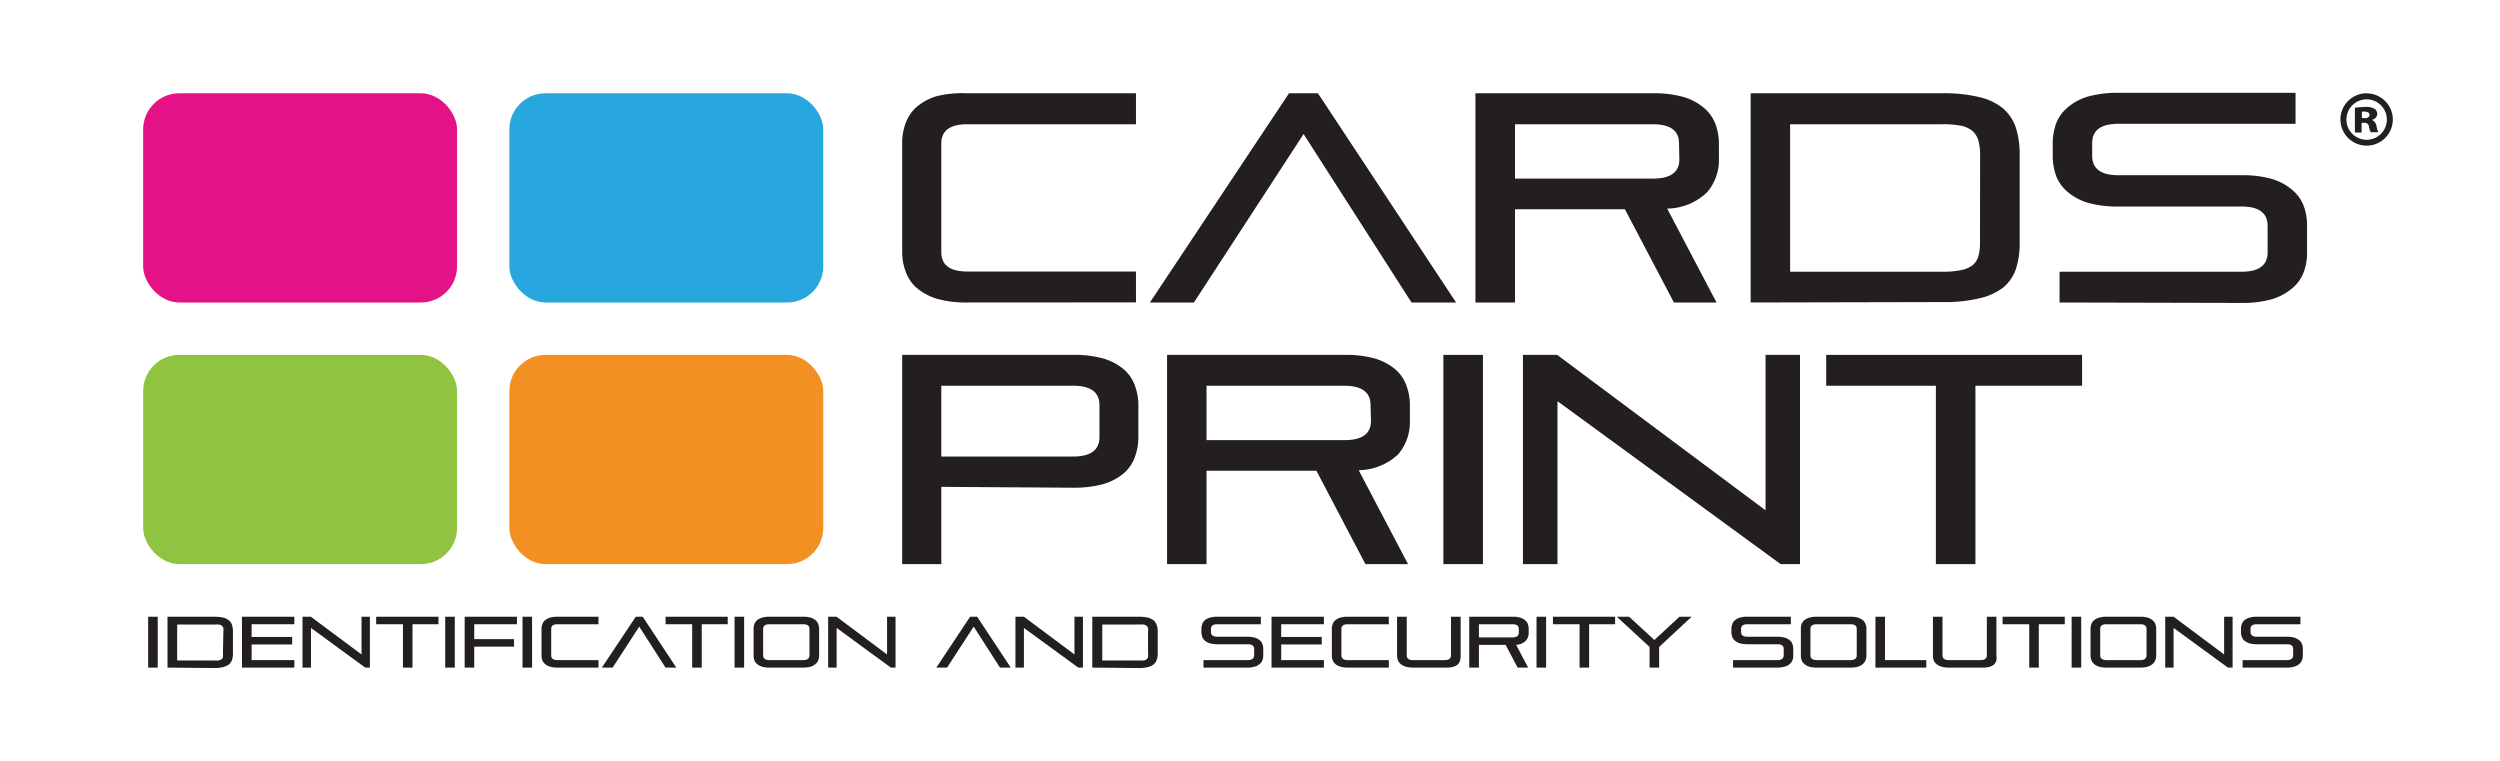 <svg id="Layer_1" data-name="Layer 1" xmlns="http://www.w3.org/2000/svg" xmlns:xlink="http://www.w3.org/1999/xlink" viewBox="0 0 230 70"><defs><style>.cls-1{fill:none;}.cls-2{clip-path:url(#clip-path);}.cls-3{clip-path:url(#clip-path-2);}.cls-4{fill:#e41187;}.cls-5{fill:#8fc340;}.cls-6{fill:#28a6de;}.cls-7{fill:#f29022;}.cls-8{fill:#231f20;}</style><clipPath id="clip-path"><rect class="cls-1" x="-1.14" y="1.19" width="232.87" height="67.62"/></clipPath><clipPath id="clip-path-2"><rect class="cls-1" x="-1.14" y="1.19" width="232.87" height="67.62"/></clipPath></defs><g class="cls-2"><g class="cls-3"><rect class="cls-4" x="13.17" y="8.58" width="28.88" height="19.25" rx="3.33"/><rect class="cls-5" x="13.17" y="32.65" width="28.88" height="19.25" rx="3.33"/><rect class="cls-6" x="46.86" y="8.58" width="28.88" height="19.25" rx="3.33"/><rect class="cls-7" x="46.86" y="32.65" width="28.88" height="19.25" rx="3.33"/><path class="cls-8" d="M89,27.83a9.85,9.85,0,0,1-2.79-.34,5.15,5.15,0,0,1-1.87-1,3.53,3.53,0,0,1-1-1.46A5.12,5.12,0,0,1,83,23.19v-10a5.21,5.21,0,0,1,.33-1.89,3.67,3.67,0,0,1,1-1.46,5.15,5.15,0,0,1,1.87-1A10.23,10.23,0,0,1,89,8.58h15.51v2.85H89q-2.4,0-2.4,1.77v10c0,1.19.8,1.78,2.4,1.78h15.51v2.84Z"/><polygon class="cls-8" points="129.86 27.83 119.93 12.33 109.84 27.83 105.79 27.83 118.59 8.58 121.25 8.58 133.96 27.83 129.86 27.83"/><path class="cls-8" d="M154,27.83l-4.51-8.58H139.38v8.58h-3.64V8.58h16.35a10.13,10.13,0,0,1,2.79.34,5.2,5.2,0,0,1,1.88,1,3.67,3.67,0,0,1,1.05,1.46,5.21,5.21,0,0,1,.33,1.89V14.6a4.52,4.52,0,0,1-1.1,3.1,5.37,5.37,0,0,1-3.66,1.49l4.54,8.64Zm.47-14.63c0-1.18-.8-1.77-2.41-1.77H139.38v5h12.71c1.61,0,2.41-.59,2.41-1.77Z"/><path class="cls-8" d="M161.06,27.83V8.58H178.7a13.68,13.68,0,0,1,3.42.36A5.34,5.34,0,0,1,184.31,10a4,4,0,0,1,1.16,1.78,8.1,8.1,0,0,1,.34,2.49v8.07a7.49,7.49,0,0,1-.34,2.39,3.82,3.82,0,0,1-1.16,1.71,5.59,5.59,0,0,1-2.19,1,13.73,13.73,0,0,1-3.42.35Zm21.11-13.56A4.86,4.86,0,0,0,182,12.9a1.8,1.8,0,0,0-.56-.87,2.4,2.4,0,0,0-1.07-.47,8.67,8.67,0,0,0-1.68-.13h-14V25h14a8.57,8.57,0,0,0,1.68-.14,2.63,2.63,0,0,0,1.07-.43,1.7,1.7,0,0,0,.56-.82,4.36,4.36,0,0,0,.16-1.29Z"/><path class="cls-8" d="M189.48,27.83V25h16.73c1.61,0,2.41-.59,2.41-1.78V20.78c0-1.19-.8-1.78-2.41-1.78H194.89a9.85,9.85,0,0,1-2.79-.34,5.07,5.07,0,0,1-1.87-1,3.6,3.6,0,0,1-1.06-1.46,5.39,5.39,0,0,1-.32-1.89V13.23a5.43,5.43,0,0,1,.32-1.89,3.6,3.6,0,0,1,1.06-1.46,5.07,5.07,0,0,1,1.87-1,10.23,10.23,0,0,1,2.79-.34h16.3v2.85h-16.3c-1.6,0-2.41.59-2.41,1.77v1.18c0,1.18.81,1.78,2.41,1.78h11.32a9.81,9.81,0,0,1,2.79.34,5.07,5.07,0,0,1,1.87,1,3.53,3.53,0,0,1,1.06,1.46,5.13,5.13,0,0,1,.32,1.89v2.38a5.12,5.12,0,0,1-.32,1.88,3.47,3.47,0,0,1-1.06,1.46,5.07,5.07,0,0,1-1.87,1,9.81,9.81,0,0,1-2.79.34Z"/><path class="cls-8" d="M86.6,44.79V51.9H83V32.65H98.74a9.85,9.85,0,0,1,2.79.34,5.15,5.15,0,0,1,1.87,1,3.51,3.51,0,0,1,1,1.46,5.13,5.13,0,0,1,.33,1.89v2.84a5.21,5.21,0,0,1-.33,1.89,3.57,3.57,0,0,1-1,1.46,5.15,5.15,0,0,1-1.87,1,10.23,10.23,0,0,1-2.79.34Zm14.55-7.52c0-1.19-.81-1.78-2.41-1.78H86.6V42H98.74c1.6,0,2.41-.6,2.41-1.78Z"/><path class="cls-8" d="M125.62,51.9l-4.51-8.59H111V51.9h-3.63V32.65h16.35a9.85,9.85,0,0,1,2.79.34,5.15,5.15,0,0,1,1.87,1,3.51,3.51,0,0,1,1,1.46,5.13,5.13,0,0,1,.33,1.89v1.36a4.54,4.54,0,0,1-1.09,3.11A5.42,5.42,0,0,1,125,43.26l4.54,8.64Zm.47-14.63c0-1.19-.81-1.78-2.41-1.78H111v5h12.72c1.6,0,2.41-.59,2.41-1.78Z"/><rect class="cls-8" x="132.79" y="32.65" width="3.64" height="19.25"/><polygon class="cls-8" points="163.82 51.9 143.29 36.91 143.29 51.9 140.11 51.9 140.11 32.65 143.26 32.65 162.43 46.95 162.43 32.65 165.6 32.65 165.6 51.9 163.82 51.9"/><polygon class="cls-8" points="178.1 51.9 178.1 35.49 168.01 35.49 168.01 32.65 191.55 32.65 191.55 35.49 181.74 35.49 181.74 51.9 178.1 51.9"/><path class="cls-8" d="M218.64,11.61a.72.72,0,0,0-.44-.58v0a.61.61,0,0,0,.51-.52.56.56,0,0,0-.26-.5,1.49,1.49,0,0,0-.85-.17,8,8,0,0,0-.95.07v2.28h.62V11.3h.25a.37.37,0,0,1,.42.34,1.63,1.63,0,0,0,.17.52h.69a2.22,2.22,0,0,1-.16-.55m-1.11-.75h-.24v-.59l.27,0c.28,0,.44.12.44.31s-.2.3-.47.3"/><path class="cls-8" d="M217.73,8.58A2.41,2.41,0,1,0,220.14,11a2.41,2.41,0,0,0-2.41-2.41m0,4.27A1.86,1.86,0,1,1,219.59,11a1.86,1.86,0,0,1-1.86,1.86"/><rect class="cls-8" x="13.63" y="56.74" width="0.88" height="4.68"/><path class="cls-8" d="M15.41,61.42V56.74H19.7a3.75,3.75,0,0,1,.83.08,1.43,1.43,0,0,1,.54.26,1,1,0,0,1,.28.43,1.92,1.92,0,0,1,.08.61v2a1.69,1.69,0,0,1-.08.58.94.94,0,0,1-.28.42,1.43,1.43,0,0,1-.54.25,3.18,3.18,0,0,1-.83.09Zm5.14-3.3a1.49,1.49,0,0,0,0-.33.46.46,0,0,0-.14-.22.57.57,0,0,0-.26-.11,2.29,2.29,0,0,0-.41,0H16.3v3.3h3.4a1.58,1.58,0,0,0,.41,0,.57.57,0,0,0,.26-.1.41.41,0,0,0,.14-.2,1.39,1.39,0,0,0,0-.32Z"/><polygon class="cls-8" points="22.26 61.42 22.26 56.74 27.08 56.74 27.08 57.43 23.15 57.43 23.15 58.6 26.88 58.6 26.88 59.29 23.15 59.29 23.15 60.73 27.08 60.73 27.08 61.42 22.26 61.42"/><polygon class="cls-8" points="33.6 61.42 28.61 57.77 28.61 61.42 27.83 61.42 27.83 56.74 28.6 56.74 33.26 60.21 33.26 56.74 34.03 56.74 34.03 61.42 33.6 61.42"/><polygon class="cls-8" points="37.07 61.42 37.07 57.43 34.61 57.43 34.61 56.74 40.34 56.74 40.34 57.43 37.95 57.43 37.95 61.42 37.07 61.42"/><rect class="cls-8" x="40.96" y="56.74" width="0.88" height="4.68"/><polygon class="cls-8" points="43.63 59.49 43.63 61.42 42.75 61.42 42.75 56.74 47.56 56.74 47.56 57.43 43.63 57.43 43.63 58.8 47.29 58.8 47.29 59.49 43.63 59.49"/><rect class="cls-8" x="48.07" y="56.74" width="0.88" height="4.68"/><path class="cls-8" d="M51.29,61.42a2.29,2.29,0,0,1-.68-.09,1.13,1.13,0,0,1-.45-.23.87.87,0,0,1-.26-.35,1.34,1.34,0,0,1-.08-.46V57.87a1.34,1.34,0,0,1,.08-.46.83.83,0,0,1,.26-.36,1.27,1.27,0,0,1,.45-.23,2.31,2.31,0,0,1,.68-.08h3.77v.69H51.29c-.39,0-.58.14-.58.43v2.43c0,.29.19.44.58.44h3.77v.69Z"/><polygon class="cls-8" points="61.23 61.42 58.81 57.65 56.36 61.42 55.37 61.42 58.49 56.74 59.13 56.74 62.22 61.42 61.23 61.42"/><polygon class="cls-8" points="63.68 61.42 63.68 57.43 61.23 57.43 61.23 56.74 66.95 56.74 66.95 57.43 64.56 57.43 64.56 61.42 63.68 61.42"/><rect class="cls-8" x="67.58" y="56.74" width="0.88" height="4.68"/><path class="cls-8" d="M70.8,61.42a2.59,2.59,0,0,1-.68-.08,1.33,1.33,0,0,1-.46-.24,1,1,0,0,1-.26-.35,1.35,1.35,0,0,1-.07-.46V57.87a1.35,1.35,0,0,1,.07-.46.93.93,0,0,1,.26-.36,1.32,1.32,0,0,1,.46-.23,2.22,2.22,0,0,1,.68-.08h3.09a2.31,2.31,0,0,1,.68.08,1.36,1.36,0,0,1,.45.23.93.93,0,0,1,.26.36,1.34,1.34,0,0,1,.08.46v2.42a1.34,1.34,0,0,1-.08.46,1,1,0,0,1-.26.35,1.37,1.37,0,0,1-.45.24,2.7,2.7,0,0,1-.68.08Zm3.67-3.56c0-.29-.19-.43-.58-.43H70.8c-.39,0-.59.14-.59.43v2.43c0,.29.2.44.59.44h3.09c.39,0,.58-.15.58-.44Z"/><polygon class="cls-8" points="81.96 61.42 76.97 57.77 76.97 61.42 76.19 61.42 76.19 56.74 76.96 56.74 81.61 60.21 81.61 56.74 82.39 56.74 82.39 61.42 81.96 61.42"/><polygon class="cls-8" points="92 61.42 89.58 57.65 87.13 61.42 86.14 61.42 89.25 56.74 89.9 56.74 92.99 61.42 92 61.42"/><polygon class="cls-8" points="99.2 61.42 94.2 57.77 94.2 61.42 93.42 61.42 93.42 56.74 94.2 56.74 98.85 60.21 98.85 56.74 99.63 56.74 99.63 61.42 99.2 61.42"/><path class="cls-8" d="M100.49,61.42V56.74h4.29a3.82,3.82,0,0,1,.83.08,1.38,1.38,0,0,1,.53.26,1,1,0,0,1,.28.43,1.91,1.91,0,0,1,.09.61v2a1.68,1.68,0,0,1-.09.58.87.87,0,0,1-.28.42,1.38,1.38,0,0,1-.53.25,3.23,3.23,0,0,1-.83.09Zm5.13-3.3a1.06,1.06,0,0,0,0-.33.46.46,0,0,0-.14-.22.57.57,0,0,0-.26-.11,2.17,2.17,0,0,0-.4,0h-3.41v3.3h3.41a1.49,1.49,0,0,0,.4,0,.57.57,0,0,0,.26-.1.41.41,0,0,0,.14-.2,1,1,0,0,0,0-.32Z"/><path class="cls-8" d="M110.72,61.42v-.69h4.07c.39,0,.59-.15.59-.44V59.7c0-.29-.2-.43-.59-.43H112a2.64,2.64,0,0,1-.68-.08,1.33,1.33,0,0,1-.46-.24.81.81,0,0,1-.25-.35,1.34,1.34,0,0,1-.08-.46v-.27a1.34,1.34,0,0,1,.08-.46.9.9,0,0,1,.25-.36,1.32,1.32,0,0,1,.46-.23,2.27,2.27,0,0,1,.68-.08h4v.69h-4c-.39,0-.59.14-.59.43v.29c0,.28.2.43.59.43h2.75a2.64,2.64,0,0,1,.68.08,1.35,1.35,0,0,1,.45.23.83.83,0,0,1,.26.36,1.34,1.34,0,0,1,.08.46v.58a1.34,1.34,0,0,1-.08.46.87.87,0,0,1-.26.35,1.06,1.06,0,0,1-.45.23,2.24,2.24,0,0,1-.68.09Z"/><polygon class="cls-8" points="116.98 61.42 116.98 56.74 121.8 56.74 121.8 57.43 117.87 57.43 117.87 58.6 121.6 58.6 121.6 59.29 117.87 59.29 117.87 60.73 121.8 60.73 121.8 61.42 116.98 61.42"/><path class="cls-8" d="M124,61.42a2.24,2.24,0,0,1-.68-.09,1.17,1.17,0,0,1-.46-.23.94.94,0,0,1-.25-.35,1.14,1.14,0,0,1-.08-.46V57.87a1.14,1.14,0,0,1,.08-.46.9.9,0,0,1,.25-.36,1.32,1.32,0,0,1,.46-.23,2.27,2.27,0,0,1,.68-.08h3.77v.69H124c-.39,0-.59.14-.59.43v2.43c0,.29.2.44.59.44h3.77v.69Z"/><path class="cls-8" d="M130,61.42a2.29,2.29,0,0,1-.68-.09,1.2,1.2,0,0,1-.45-.23,1,1,0,0,1-.26-.35,1.34,1.34,0,0,1-.08-.46V56.74h.89v3.55c0,.29.19.44.58.44h2.91c.39,0,.58-.15.58-.44V56.74h.89v3.55a2.16,2.16,0,0,1-.05.46.79.79,0,0,1-.59.58,1.91,1.91,0,0,1-.65.09Z"/><path class="cls-8" d="M139.62,61.42l-1.1-2.09h-2.46v2.09h-.89V56.74h4a2.27,2.27,0,0,1,.68.08,1.36,1.36,0,0,1,.45.23.83.83,0,0,1,.26.36,1.34,1.34,0,0,1,.08.46v.33a1.08,1.08,0,0,1-.27.75,1.27,1.27,0,0,1-.89.37l1.11,2.1Zm.11-3.56c0-.29-.19-.43-.58-.43h-3.09v1.21h3.09c.39,0,.58-.15.58-.43Z"/><rect class="cls-8" x="141.36" y="56.74" width="0.88" height="4.68"/><polygon class="cls-8" points="145.32 61.42 145.32 57.43 142.87 57.43 142.87 56.74 148.59 56.74 148.59 57.43 146.2 57.43 146.2 61.42 145.32 61.42"/><polygon class="cls-8" points="151.76 61.42 151.76 59.52 148.75 56.74 149.88 56.74 152.2 58.88 154.51 56.74 155.63 56.74 152.64 59.52 152.64 61.42 151.76 61.42"/><path class="cls-8" d="M159.44,61.42v-.69h4.07c.39,0,.59-.15.59-.44V59.7c0-.29-.2-.43-.59-.43h-2.75a2.64,2.64,0,0,1-.68-.08,1.28,1.28,0,0,1-.45-.24.75.75,0,0,1-.26-.35,1.34,1.34,0,0,1-.08-.46v-.27a1.34,1.34,0,0,1,.08-.46.83.83,0,0,1,.26-.36,1.27,1.27,0,0,1,.45-.23,2.27,2.27,0,0,1,.68-.08h4v.69h-4c-.39,0-.58.14-.58.43v.29c0,.28.19.43.58.43h2.75a2.59,2.59,0,0,1,.68.08,1.52,1.52,0,0,1,.46.23.81.81,0,0,1,.25.36,1.14,1.14,0,0,1,.08.46v.58a1.14,1.14,0,0,1-.08.46.84.84,0,0,1-.25.35,1.17,1.17,0,0,1-.46.23,2.2,2.2,0,0,1-.68.09Z"/><path class="cls-8" d="M167.15,61.42a2.59,2.59,0,0,1-.68-.08,1.33,1.33,0,0,1-.46-.24,1,1,0,0,1-.26-.35,1.35,1.35,0,0,1-.07-.46V57.87a1.35,1.35,0,0,1,.07-.46.93.93,0,0,1,.26-.36,1.32,1.32,0,0,1,.46-.23,2.22,2.22,0,0,1,.68-.08h3.09a2.31,2.31,0,0,1,.68.08,1.36,1.36,0,0,1,.45.23.93.93,0,0,1,.26.36,1.34,1.34,0,0,1,.08.46v2.42a1.34,1.34,0,0,1-.08.46,1,1,0,0,1-.26.35,1.37,1.37,0,0,1-.45.24,2.7,2.7,0,0,1-.68.08Zm3.67-3.56c0-.29-.19-.43-.58-.43h-3.09c-.39,0-.59.14-.59.43v2.43c0,.29.2.44.59.44h3.09c.39,0,.58-.15.58-.44Z"/><polygon class="cls-8" points="172.54 61.42 172.54 56.74 173.42 56.74 173.42 60.73 177.22 60.73 177.22 61.42 172.54 61.42"/><path class="cls-8" d="M179.29,61.42a2.17,2.17,0,0,1-.67-.09,1.17,1.17,0,0,1-.46-.23,1,1,0,0,1-.26-.35,1.35,1.35,0,0,1-.07-.46V56.74h.88v3.55c0,.29.19.44.58.44h2.91c.39,0,.59-.15.59-.44V56.74h.88v3.55a2.16,2.16,0,0,1,0,.46.8.8,0,0,1-.19.35.94.94,0,0,1-.39.23,2,2,0,0,1-.65.09Z"/><polygon class="cls-8" points="186.69 61.42 186.69 57.43 184.24 57.43 184.24 56.74 189.96 56.74 189.96 57.43 187.57 57.43 187.57 61.42 186.69 61.42"/><rect class="cls-8" x="190.59" y="56.74" width="0.88" height="4.68"/><path class="cls-8" d="M193.8,61.42a2.56,2.56,0,0,1-.67-.08,1.33,1.33,0,0,1-.46-.24,1,1,0,0,1-.26-.35,1.34,1.34,0,0,1-.08-.46V57.87a1.34,1.34,0,0,1,.08-.46.93.93,0,0,1,.26-.36,1.32,1.32,0,0,1,.46-.23,2.2,2.2,0,0,1,.67-.08h3.1a2.2,2.2,0,0,1,.67.08,1.32,1.32,0,0,1,.46.23.93.93,0,0,1,.26.36,1.34,1.34,0,0,1,.08.46v2.42a1.34,1.34,0,0,1-.08.46,1,1,0,0,1-.26.35,1.33,1.33,0,0,1-.46.24,2.56,2.56,0,0,1-.67.08Zm3.68-3.56c0-.29-.19-.43-.58-.43h-3.1c-.39,0-.58.14-.58.43v2.43c0,.29.19.44.58.44h3.1c.39,0,.58-.15.58-.44Z"/><polygon class="cls-8" points="204.97 61.42 199.97 57.77 199.97 61.42 199.2 61.42 199.2 56.74 199.97 56.74 204.62 60.21 204.62 56.74 205.4 56.74 205.4 61.42 204.97 61.42"/><path class="cls-8" d="M206.32,61.42v-.69h4.07c.39,0,.58-.15.58-.44V59.7c0-.29-.19-.43-.58-.43h-2.75a2.59,2.59,0,0,1-.68-.08,1.33,1.33,0,0,1-.46-.24.73.73,0,0,1-.25-.35,1.14,1.14,0,0,1-.08-.46v-.27a1.14,1.14,0,0,1,.08-.46.81.81,0,0,1,.25-.36,1.32,1.32,0,0,1,.46-.23,2.22,2.22,0,0,1,.68-.08h4v.69h-4c-.39,0-.59.14-.59.43v.29c0,.28.2.43.59.43h2.75a2.64,2.64,0,0,1,.68.08,1.58,1.58,0,0,1,.45.23.93.93,0,0,1,.26.36,1.34,1.34,0,0,1,.08.46v.58a1.34,1.34,0,0,1-.08.46,1,1,0,0,1-.26.35,1.2,1.2,0,0,1-.45.23,2.24,2.24,0,0,1-.68.09Z"/></g></g></svg>